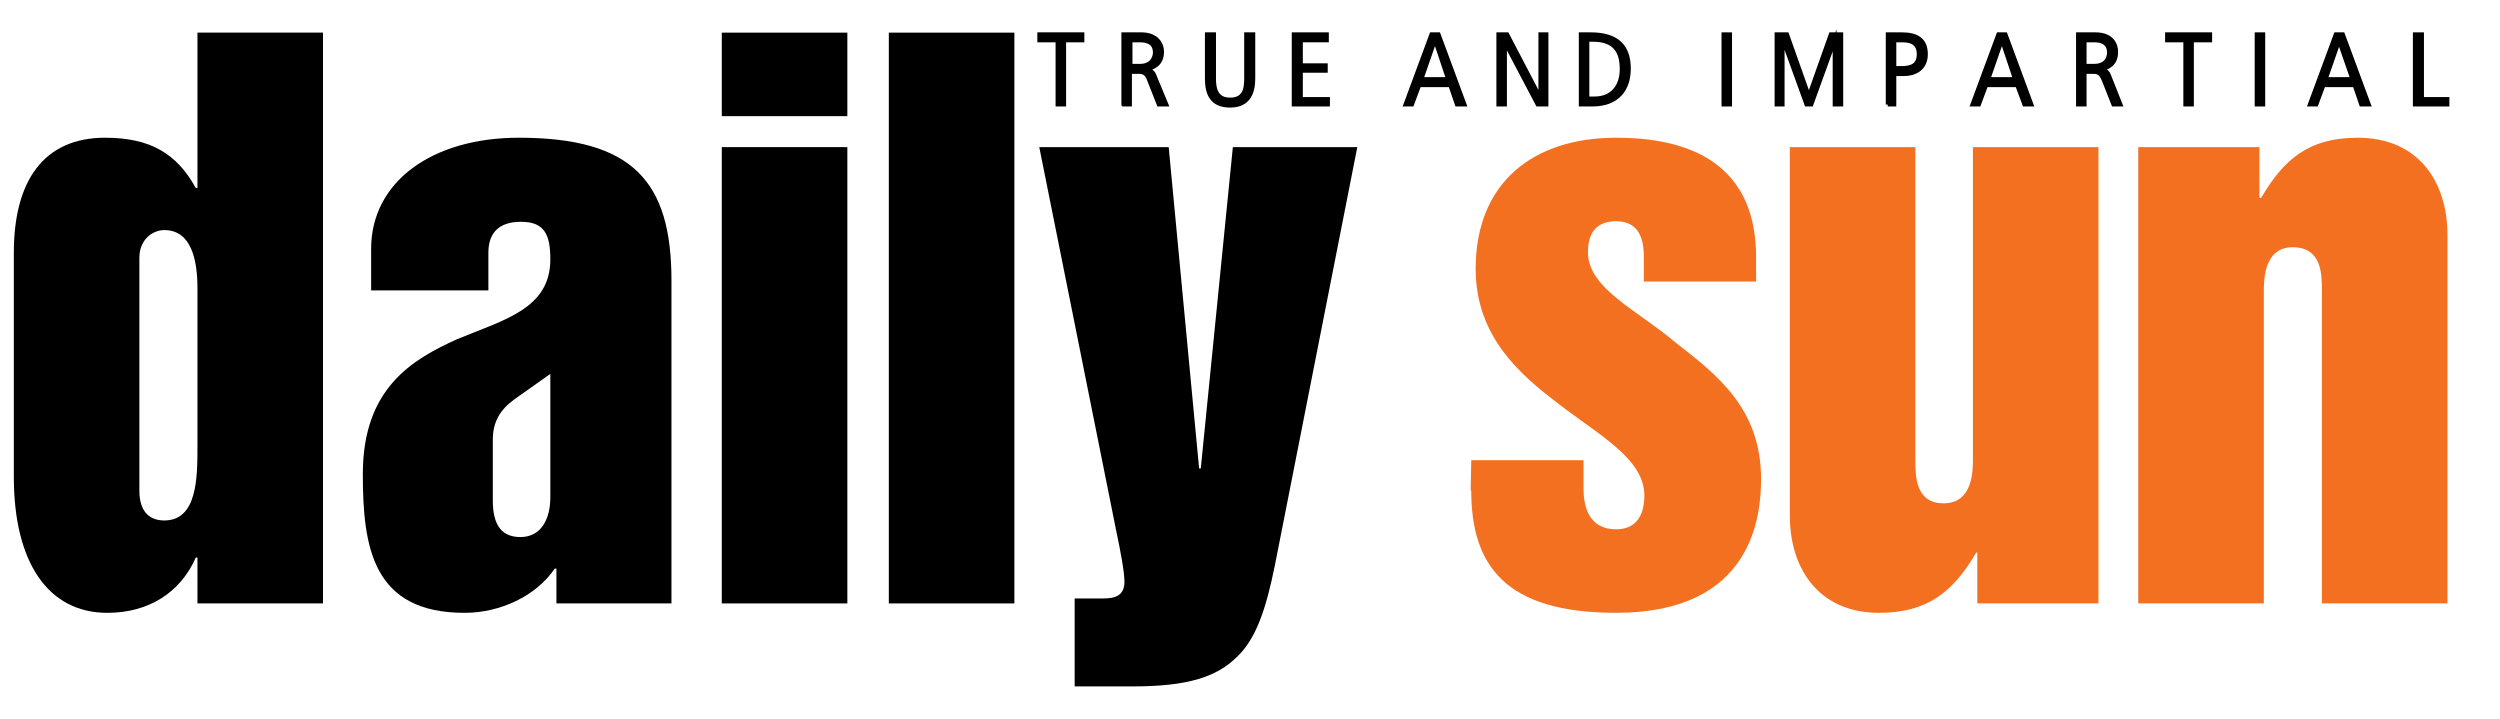<svg version="1.2" xmlns="http://www.w3.org/2000/svg" viewBox="0 0 452 130" width="452" height="130">
	<title>ds-logo</title>
	<style>
		.s0 { fill: #f37021 } 
		.s1 { fill: #000000 } 
		.s2 { fill: #000000;stroke: #000000;stroke-miterlimit:10;stroke-width: .7 } 
	</style>
	<g>
		<path fill-rule="evenodd" class="s0" d="m409.3 109.1v-56.5c0-1.9 0-7.9 5.2-7.9 5.3 0 5.3 4.9 5.3 7.9v56.5h22.7v-66.6c0-9.8-5.4-17.6-16.2-17.6-8.9 0-13.4 3.9-17.5 10.9h-0.3v-9.2h-21.9v82.5z"/>
		<path fill-rule="evenodd" class="s0" d="m379.4 26.6v82.5h-21.9v-9.2h-0.2c-4.1 7-8.7 10.9-17.6 10.9-10.7 0-16.1-7.8-16.1-17.6v-66.6h22.7v56.5c0 3 0 7.9 5.1 7.9 5.3 0 5.3-5.9 5.3-7.9v-56.5z"/>
		<path fill-rule="evenodd" class="s0" d="m265.9 88.7l0.1-5.5h20.3v5.1c0 3.2 0.9 7.4 5.9 7.4 3.5 0 5.1-2.4 5.1-6.1 0-6.6-8-10.8-15.4-16.5-7.3-5.5-15.1-12.4-15.1-24.5 0-15.5 10.3-23.7 25.4-23.7 15.7 0 25.3 6.5 25.3 21.6v4.4h-20.3v-4.4c0-2.1-0.2-6.5-5-6.5-3.3 0-5.1 1.8-5.1 5.6 0 6.6 9 10.5 15.8 16.3 7.6 5.9 15.5 12 15.5 24.7 0 6.7-1.5 24.2-26.2 24.2-20.1 0-26.2-8.6-26.2-22.1z"/>
		<path fill-rule="evenodd" class="s1" d="m204.9 124.1c9.8 0 15-1.7 18.6-5.2 3.6-3.3 5.4-8.8 7-16.7l14.9-75.6h-22.5l-5.8 58.1h-0.3l-5.5-58.1h-23.4l13.9 69.3c0.8 3.8 1.5 7.5 1.5 9.3 0 2.5-1.7 3-3.8 3h-5.2v15.9z"/>
		<path fill-rule="evenodd" class="s1" d="m160.7 5.9h22.7v103.2h-22.7z"/>
		<path fill-rule="evenodd" class="s1" d="m130.5 26.6h22.7v82.5h-22.7z"/>
		<path fill-rule="evenodd" class="s1" d="m130.5 5.9h22.7v15.1h-22.7z"/>
		<path fill-rule="evenodd" class="s1" d="m121.4 50.6v58.5h-20.8v-6.3h-0.3c-3.4 5-9.9 8-16.3 8-16.6 0-18.4-11.8-18.4-25.1 0-15.5 8.9-20.7 17.1-24.4 8.5-3.5 16.8-5.5 16.8-14.4 0-4.4-1-6.8-5.3-6.8-4.2 0-5.9 2.2-5.9 5.6v6.8h-21.2v-7.5c0-12.2 11.1-20.1 26.7-20.1 20.6 0 27.6 7.9 27.6 25.8zm-21.9 39.3v-22.3l-6.5 4.6c-2.6 1.9-3.9 4.1-3.9 7.3v11c0 4.7 1.8 6.6 5 6.6 3.7 0 5.4-3.2 5.4-7.2z"/>
		<path fill-rule="evenodd" class="s1" d="m58.4 5.9v103.2h-22.7v-8.3h-0.3c-2.8 6.4-8.6 10-16 10-10.7 0-16.9-9.1-16.9-24.6v-40.5c0-13 5.4-20.8 16.5-20.8 8.2 0 13 2.9 16.4 9.1h0.3v-28.1zm-22.7 74.8v-28.6c0-5.1-1.1-10.5-6-10.5-2.1 0-4.5 1.7-4.5 5v42.1c0 4.2 2.2 5.4 4.5 5.4 6 0 6-7.8 6-13.5z"/>
		<g>
			<path fill-rule="evenodd" class="s2" d="m187.9 7.3h3.3v11.6h1.2v-11.6h3.3v-1.1h-7.8z"/>
			<path class="s2" d="m203.1 18.9h1.2v-5.9h1.6c1 0 1.5 0.4 1.9 1.6l1.7 4.3h1.4l-2.2-5.3c-0.3-0.8-1-1-1.4-1v-0.1c1.2-0.2 2.8-0.9 2.8-3.1 0-1.8-1.3-3.2-3.7-3.2h-3.3v12.7zm1.3-11.6h1.6c0.9 0 2.8 0.1 2.8 2.2 0 0.4-0.2 2.4-2.7 2.4h-1.7z"/>
			<path class="s2" d="m218.2 14.2c0 2.8 0.9 4.9 4.2 4.9 3.3 0 4.2-2.3 4.2-4.9v-8h-1.3v8c0 1.7-0.2 3.8-2.9 3.8-2.5 0-2.9-1.9-2.9-3.8v-8h-1.3z"/>
			<path fill-rule="evenodd" class="s2" d="m233.9 18.9h6.2v-1h-4.9v-5.1h4.5v-1h-4.5v-4.5h4.7v-1.1h-6z"/>
			<path class="s2" d="m254.1 18.9h1.2l1.3-3.5h5.6l1.2 3.5h1.4l-4.7-12.7h-1.3zm5.3-11.5h0.1l2.3 6.9h-4.8z"/>
			<path fill-rule="evenodd" class="s2" d="m270.9 18.9h1.2v-11.2l5.9 11.2h1.6v-12.7h-1.1v11.3h-0.1l-5.9-11.3h-1.6z"/>
			<path class="s2" d="m285.8 18.9h2.1c4.6 0 6.6-2.8 6.6-6.5 0-4.1-2.2-6.2-6.9-6.2h-1.8zm1.2-11.7h1.1c4.7 0 5.1 3.3 5.1 5.3 0 3.2-1.8 5.3-4.9 5.3h-1.3z"/>
			<path fill-rule="evenodd" class="s2" d="m311.6 6.2h1.2v12.7h-1.2z"/>
			<path fill-rule="evenodd" class="s2" d="m321.2 18.9h1.1v-11.6h0.1l4.2 11.6h0.9l4.2-11.6v11.6h1.2v-12.7h-1.9l-3.9 11h-0.1l-3.9-11h-1.9z"/>
			<path class="s2" d="m341.3 18.9h1.2v-5.5h1.8c1.8 0 3.9-0.9 3.9-3.6 0-2.6-1.6-3.6-4.3-3.6h-2.6c0 0 0 12.7 0 12.7zm1.2-11.6h1.1c1.2 0 3.3 0 3.3 2.5 0 2-1.3 2.5-3.1 2.5h-1.3v-5z"/>
			<path class="s2" d="m356.6 18.9h1.2l1.3-3.5h5.6l1.3 3.5h1.3l-4.7-12.7h-1.3zm5.3-11.5h0.1l2.3 6.9h-4.8z"/>
			<path class="s2" d="m375.7 18.9h1.2v-5.9h1.6c1 0 1.4 0.4 1.9 1.6l1.7 4.3h1.3l-2.1-5.3c-0.3-0.8-1-1-1.4-1v-0.1c1.2-0.2 2.7-0.9 2.7-3.1 0-1.8-1.2-3.2-3.7-3.2h-3.2c0 0 0 12.7 0 12.7zm1.2-11.6h1.7c0.8 0 2.7 0.1 2.7 2.2 0 0.4-0.1 2.4-2.7 2.4h-1.7z"/>
			<path fill-rule="evenodd" class="s2" d="m391.8 7.3h3.3v11.6h1.2v-11.6h3.3v-1.1h-7.8z"/>
			<path fill-rule="evenodd" class="s2" d="m408 6.2h1.2v12.7h-1.2z"/>
			<path class="s2" d="m417.6 18.9h1.2l1.3-3.5h5.6l1.2 3.5h1.4l-4.7-12.7h-1.3zm5.3-11.5l2.4 6.9h-4.8z"/>
			<path fill-rule="evenodd" class="s2" d="m436.6 18.9h5.9v-1h-4.6v-11.7h-1.3z"/>
		</g>
	</g>
</svg>